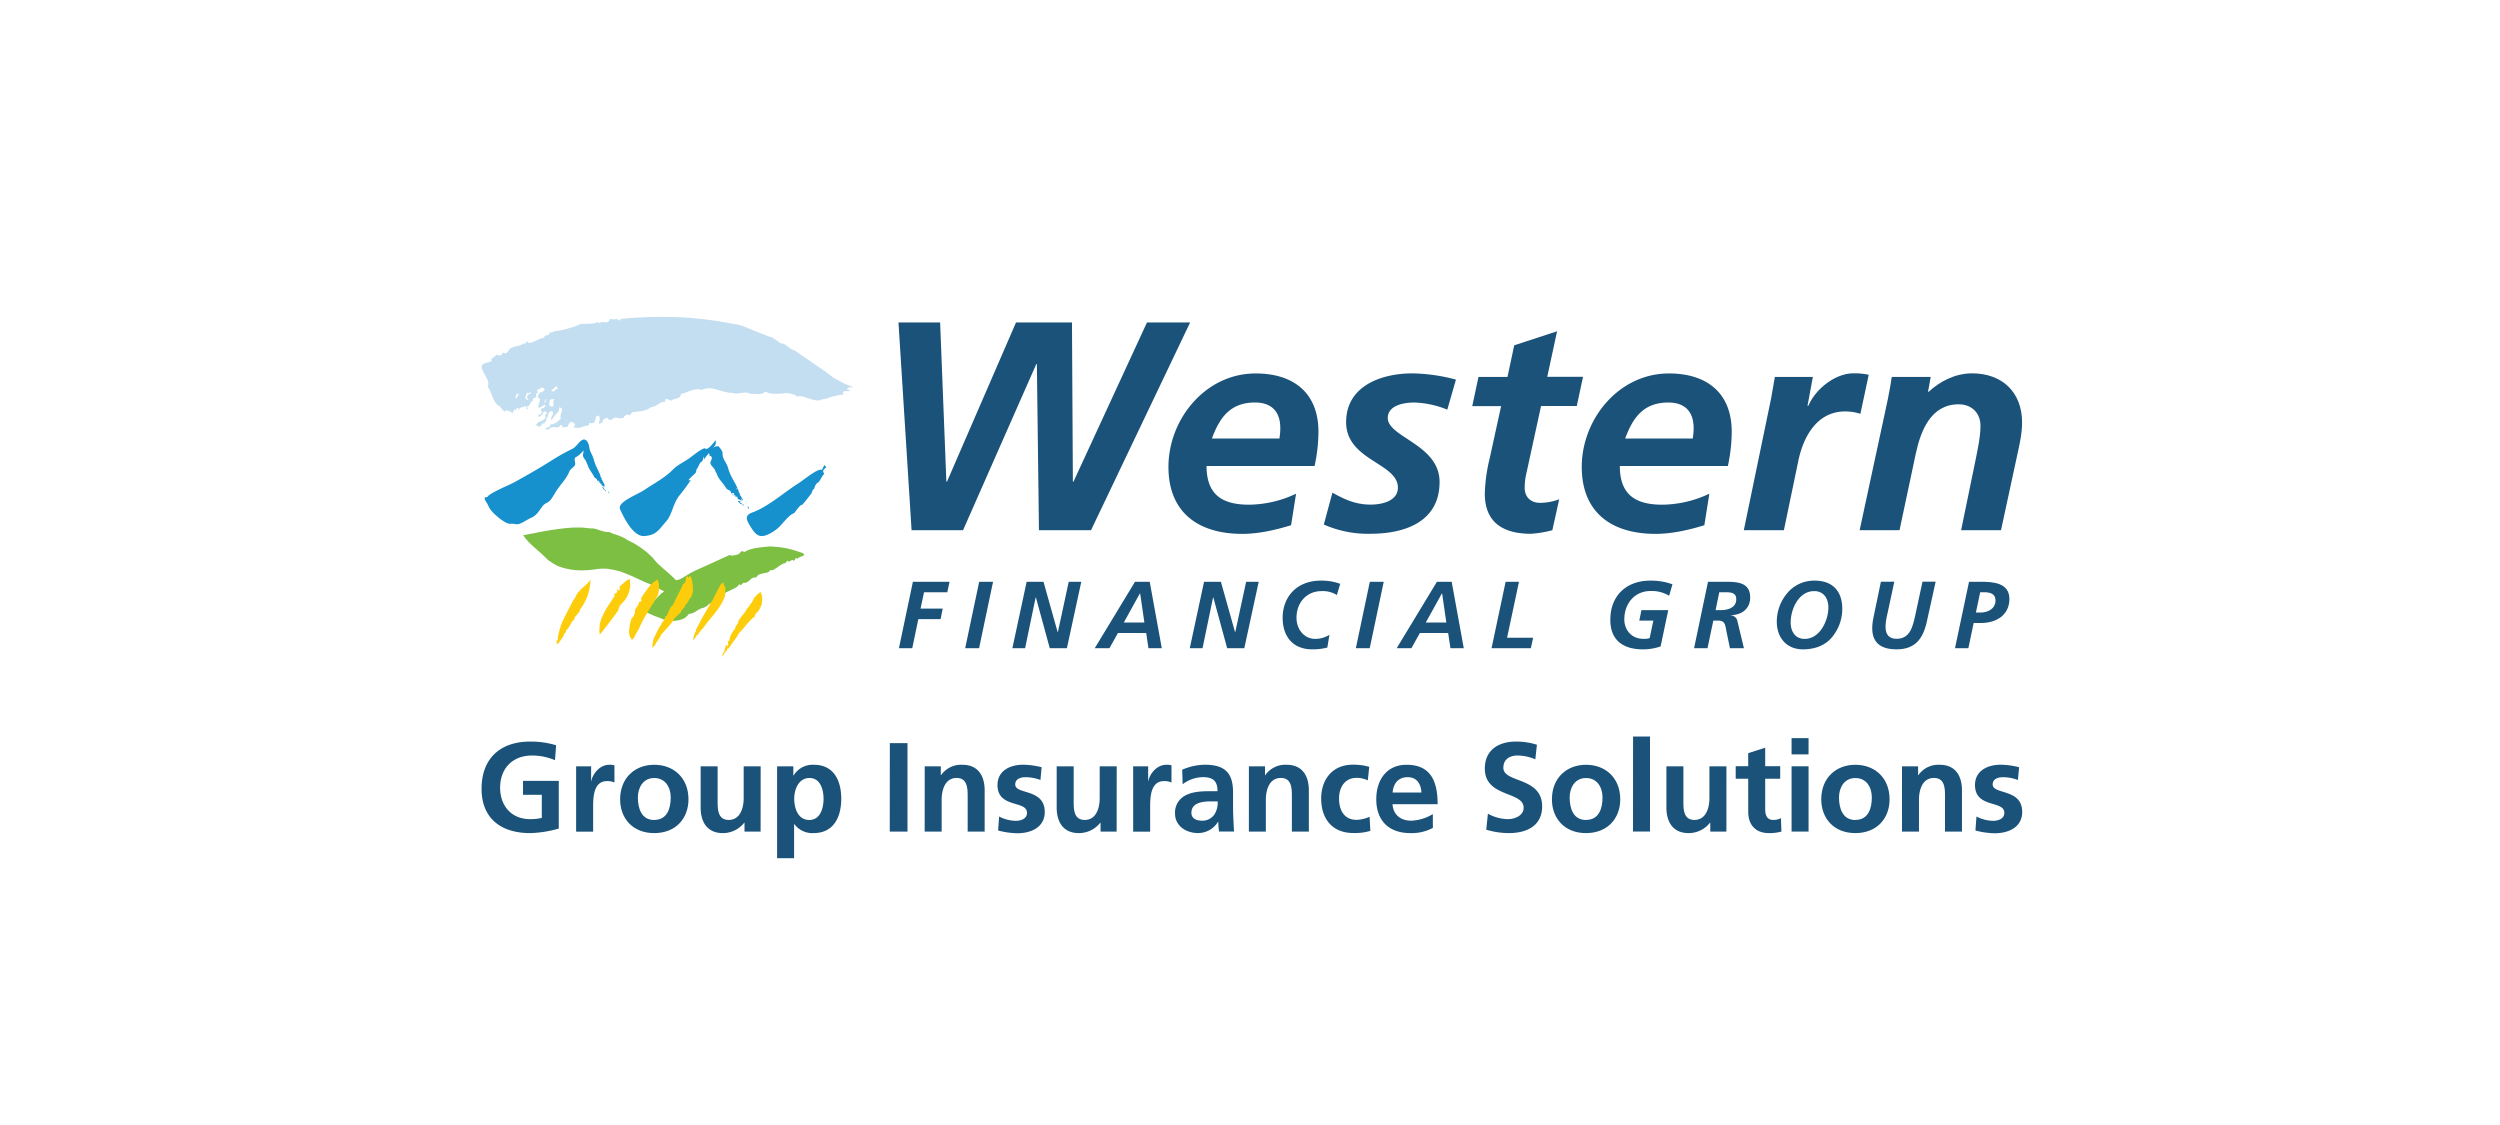 <svg id="Layer_1" data-name="Layer 1" xmlns="http://www.w3.org/2000/svg" viewBox="0 0 1000 450"><title>sponsor_westernfinancial</title><path d="M218.78,171.73h-.43l-.34-.18.26-.25.34-.18.68-.16.6-.35.17-.34v-.43l1.29-.25,1.11-.52.94-.77.95-.86-.17-.6v-.68l.42-1.38.18-.6v-.51l-.35-.51-.76-.26v.77l-.18.68-.42.6-.52.6-1,1.12-.43.59-.34.79-.35-.44v-.43l.43-.86.26-.51.17-.43-.08-.43-.35-.43-.59-.08-.35.17-.34.43-.17.51-.35,1.12-.25.51-.35.34v.61l-.25.6-.43.51-.6.18-.26.08-.17.17-.26.43-.25.43-.27.08h-.25l-.6-.08-.43-.34-.17-.18v-.17l.17-.25.26-.26.34-.43.61-.26,1.28-.59.6-.44.34-.43.09-.68-.26-.77.26.08h.17l.17-.08.18-.52-.27-.51-.34-.18-.34.09-.6.34-.17.78-.43.43-1.11.68-.09-.34v-.43l.17-.26h.42l.35-.08.17-.27.26-.59-.34-.85v-.35l.08-.17.17-.08.52-.09.43-.27.69-.77-.18-.17-.26-.08-.6.17-1.11.69-.51.16h-.26l-.09-.51.26-1,.26-.77.16-.77v-.34l-.16-.26-.34-.26L215,159l.26-.77.35-.78L216,157l.26-.08h.26l.86-.43.34-.26.08-.43-.17-.43-.43-.25-.51-.09h-.51v.34l-.27.26-.59.09-.26.08-.17.17v.17l.08.52.17.17-.08.17-.17.35h-.26l-.17.24v1l-.17.25-.6.35-.52.43-.08.34.08.43-.43.09-.25.25-.43.77-.51.77-.35.26-.51.09.17.34.17.35.08.25-.16.17-.26-.17-.17-.16v-.52l-.08-.43h-.18l-.34.08-.69.26-.77.17-.6.35-.17.25-.17.34-.17-.5-.35-.26-.25.08-.26.18.08.16v.17l-.08.43-.26-.09-.08-.17-.18-.17h-.25l-.78,1.63-.51-.6-.68-.34-1.46-.35v.26l-.26.17-.26.09-.17-.17-.68-.6-.61-.78-.6-.68-.34-.26H199l-.69-.94-.6-.86-.86-1.88-.77-2-1-1.89.25-.6v-.77l-.16-.69-.27-.77-.77-1.46-.85-1.54-.52-1.29-.08-.59.08-.61.35-.43.51-.42.94-.26,1.21-.26.85-.43.09-.34-.26-.43,1.12-.86,1.2-.94.51.34.34.09.52-.17.34-.09.25-.17.27-.43.08-.25.18-.09h.25l.34.26h.52l.34-.17.51-.6.43-.69.26-.34.34-.26,1.38-.59,1.37-.27,1.37-.43.6-.25.6-.43.6.17.17-.17.08-.35.1-.34.08-.09.34.18.34.34.35.18,1.62-.44,1.37-.6,1.37-.68,1.64-.43.17-.52.34-.25L219,134l.43-.08.26-.18.17-.33-.17-.69.34.25.26.09.59-.17.78-.35.34-.08h.34l2.49-.43,2.57-.68,2.57-.78,2.32-1,3.26-.09,1.54-.08,1.37-.26.43-.26.25.09.26.17.43.08.6-.34.6-.09,1.2.09h.6l.43-.17.43-.35.26-.76.86.09h1.79l.69.07.08.35.35.09.86-.69,5.48-.43,5.49-.26,5.57-.08,5.49.08,5.57.34,5.49.53,5.57.76,5.57,1,2.15.35,2.14.59L301,132l4,1.63,2.06.77,2.05.69.77.59.69.43.77.51.77.61.86.17.77.25,1.38,1,1.28.94.68.34.78.26,7.88,5.4,4,2.75,3.77,2.83,3.94,2.14,2.06.86,2.14.77-.68-.09h-.78l-.68.17-.69.35.09.25.17.26.6.17.26.17-.69.35-.52-.18h-.42l-1,.26-.17.43v.17l.08.18.18.08v.08l-.09.26-1.2.08-1.37.26-2.75.69-.42.26-.52.17-1,.26-1.12.17-1.11.43h-1.2l-1.12-.18-2.22-.68-2.23-.69-1.12-.16-1,.16-.78-.51-.77-.35-1.54-.42-1.63-.09-1.55.18-1.54.08H309.4l-1.55-.17-.85-.34-.78-.35-.68.43-.69.35-.86.16-.76.08-1.64-.08-1.45-.08-.94-.34-.86-.17-.94.08-.86.09-1.8.26h-.86l-.86-.26-1.54-.09-1.55-.34-3.08-.86-1.54-.43-1.55-.17-1.54.17-.77.17-.69.34-1.11-.25h-1l-1.11.17-1,.26-2.14.86-2.05.59-.09.69-.35.51-.34.26-.52.26-1.1.26-.95.34-.43.34-.51-.08-.94-.43-.44-.17h-.34l-.25.34v.77l-.86.09-.69.17-1.29.77-1.28.77-.68.17-.78.17-.77.52-.94.51-1.81.52-1.88.25-2,.18-.51.43-.35.51-.43.34h-.25l-.34-.25-.44-.09-.34.26-.34.26-.43.25-.17.52-.43.25-1,.08-1.71-.33H246l-.35.08-.34.17-.26.43-.69.17-.6.09-.51-.35-.17-.26-.09-.42-.51.34-.69.26-.6.43-.09.34v.43l-.34.26-.42.26-.77.34.08-.86.26-.94v-.52l-.09-.43-.25-.34-.44-.34-.5.34-.27.52-.34,1.2-.26.6-.34.34-.6.17-.86-.17-.26.09-.08.26-.17.59-1.63.34-1.54.52-.78.17h-.77l-.77-.08-.77-.26.43-.17.34-.43v-.51l-.17-.26-.25-.17-.35-.35-.51-.17-.52.09-.34.25-.43.86-.17.43-.17.34-.44.09-.5-.09-.86.35-.26-.09v-.52l-.09-.25-.26-.09-.42-.09-.43.61-.52.26-.59.08-.61-.08-.68-.09-.6.09-.6.25-.43.51-.94.18m2.05-12.17-.94.25-.08.6-.09.52-.08.51.08.6.34.34.52.17.51-.08.17-.18.09-.25-.09-1.29.09-.6.43-.43-.52-.16h-.43m-2.4-.09-.16.09-.18.25-.34.77v.35l.26.08.17-.6.25-.69v-.25m-7.62-2.57-.44,1.19-.25.6v.61l.25.26.52.25h.34l.09-.09v-.16l-.43-.35-.08-.35v-.34l.17-.34.51-.61.43-.16h.34l.09-.43-.09-.17-.43.17-.51.17h-.26l-.25-.25m-3.95.51-.34.25-.26.78-.08.42v.44h.25l.17-.18.26-.51.17-.43.18-.17.25-.09.09-.26-.26-.25h-.43m15.43-2.92-.26.26-.77.77-.43.34-.43.18.52.43.34.08.26-.17.18-.17.5-.51.35-.18.52.09-.18-.77-.25-.35h-.35m119.34.35h0" style="fill:#c2def0"/><polygon points="282.83 242.36 281.52 243.08 280.58 243.33 279.63 243.76 277.66 244.96 276.63 245.4 275.6 245.56 274.75 246.51 273.8 247.28 272.86 247.71 271.74 248.05 269.51 248.4 267.03 248.48 264.2 247.28 261.28 246.17 258.45 244.88 257.08 244.12 255.88 243.25 257.51 243.08 258.88 242.48 260.08 241.71 261.2 240.77 263.26 238.63 264.37 237.51 265.65 236.57 261.8 234.51 259.74 233.56 257.68 232.71 252.88 230.48 250.4 229.45 247.91 228.5 245.34 227.91 242.68 227.48 240.11 227.48 237.45 227.82 235.05 228.07 232.65 228.16 230.25 228.07 227.85 227.74 225.53 227.22 223.22 226.45 221.16 225.34 219.19 223.97 216.7 221.56 214.05 219.25 211.56 216.93 210.36 215.56 209.25 214.1 215.93 212.81 219.27 212.21 222.62 211.7 226.05 211.27 229.39 211.01 232.82 211.01 236.16 211.36 237.11 211.36 238.14 211.53 239.94 212.13 241.74 212.64 242.68 212.81 243.71 212.81 245.51 213.59 247.4 214.19 249.19 214.96 250.05 215.39 250.91 215.99 253.65 217.36 256.22 218.99 258.71 220.87 261.03 223.02 261.97 224.22 263.08 225.42 265.57 227.65 268.14 229.88 270.46 232.1 271.57 231.85 272.51 231.42 274.39 230.31 276.2 229.2 278.09 228.25 291.89 221.99 292.66 222.25 293.6 222.16 294.55 221.91 295.49 221.65 296.35 220.7 296.69 220.53 296.94 220.44 297.29 220.53 297.54 220.87 298.75 220.28 300.03 219.76 301.32 219.41 302.6 219.16 305.26 218.82 308.09 218.56 311.44 218.82 314.78 219.33 318.04 220.19 321.3 221.31 321.72 221.99 321.04 222.42 320.26 222.67 319.58 223.02 319.32 223.27 319.07 223.53 318.81 223.27 318.55 223.19 318.38 223.19 317.95 223.88 317.69 224.13 317.44 224.39 317.18 224.05 316.83 223.97 316.24 224.3 315.98 224.48 315.64 224.65 315.29 224.56 314.87 224.22 314.61 224.73 314.18 225.16 313.75 225.34 313.15 225.5 311.86 226.27 310.66 227.14 309.46 227.91 308.78 228.07 308.09 228.07 307.58 228.68 306.89 229.02 305.26 229.36 304.41 229.53 303.64 229.79 302.95 230.31 302.44 230.99 301.66 230.99 301.06 231.17 300.46 231.5 299.94 232.02 299.44 232.45 298.84 232.87 298.15 233.13 297.37 233.13 296.78 233.65 296.52 233.91 296.17 234.08 295.74 233.65 295.06 234.51 294.2 235.11 292.32 236.05 290.35 236.99 289.49 237.59 288.63 238.37 287.86 238.63 287.09 238.88 286.4 239.31 286.23 239.57 286.06 239.91 285.63 239.91 285.38 240.08 285.12 240.77 284.52 241.19 283.92 241.45 283.32 241.88 282.8 242.4 282.83 242.36 282.83 242.36" style="fill:#7cbf43;fill-rule:evenodd"/><polygon points="275.61 231.16 275.69 230.64 275.85 230.39 276.03 230.39 276.2 230.64 276.54 231.33 276.71 231.84 277.06 233.72 277.22 235.78 277.14 236.81 276.88 237.76 276.54 238.7 275.85 239.48 275.08 240.93 274.57 241.61 273.97 242.12 273.89 242.64 273.71 242.99 273.2 243.5 272.69 244.1 272.51 244.36 272.43 244.79 269.94 247.27 269.6 247.35 269.52 247.53 269.52 247.7 269.52 248.21 269.52 248.39 269.34 248.21 268.14 249.76 266.94 251.13 264.45 253.87 263.94 254.99 263.26 256.01 262.48 257.04 261.97 258.15 261.28 258.76 261.11 259.11 261.03 259.53 260.94 258.25 261.11 257.04 261.36 255.85 261.8 254.72 262.91 252.5 264.03 250.36 264.28 250.27 264.37 250.1 264.63 249.41 264.97 248.73 265.23 248.47 265.57 248.39 265.49 248.13 265.49 247.87 265.74 247.53 266.08 247.19 266.18 247.01 266 246.68 266.6 246.32 266.94 245.82 267.45 244.53 268.06 243.25 268.49 242.64 269.08 242.12 270.11 239.98 271.14 237.92 272.26 235.78 273.2 233.65 273.71 233.38 274.05 232.96 274.32 232.01 274.4 231.06 274.57 230.73 274.92 230.47 275.61 231.16 275.61 231.16" style="fill:#fdcd0c;fill-rule:evenodd"/><polygon points="248.94 241.19 248.08 242.03 247.56 243.16 247.4 243.33 247.4 243.58 247.56 243.75 245.93 246.06 244.06 248.56 239.94 253.87 239.76 252.67 239.76 251.64 239.94 249.5 240.54 247.44 241.39 245.56 242.42 243.58 243.62 241.79 246.02 238.1 245.59 238.02 245.59 237.76 245.85 237.24 246.19 236.98 245.77 237.59 246.02 237.59 246.36 237.32 246.96 236.73 246.88 236.21 246.71 236.13 246.71 236.04 247.14 235.62 247.14 235.95 247.4 236.21 247.74 236.04 247.91 235.78 247.99 235.44 247.91 235.18 247.56 235.18 248.42 234.07 249.54 233.13 250.66 232.19 251.85 231.5 252.03 232.87 252.11 234.16 251.94 235.52 251.6 236.81 251.17 238.02 250.57 239.13 249.79 240.25 248.94 241.19 248.94 241.19" style="fill:#fdcd0c;fill-rule:evenodd"/><polygon points="262.49 239.21 262.24 239.48 262.06 239.73 261.72 240.5 261.38 241.26 261.21 241.61 260.86 241.87 259.24 244.61 257.52 247.44 256.15 250.18 255.55 251.56 254.78 252.84 254.35 253.62 253.92 254.48 253.41 255.33 252.8 256.01 252.21 255.07 251.78 254.05 251.6 252.93 251.69 251.73 252.03 249.41 252.64 247.27 253.32 246.68 253.75 245.82 254 244.87 254 243.93 254.44 243.16 254.95 242.47 255.38 241.79 255.55 241.02 255.72 240.75 255.98 240.67 256.24 240.58 256.58 240.25 256.58 239.98 256.49 239.81 256.32 239.48 257.69 237.32 259.24 235.18 260 234.24 260.95 233.3 261.98 232.44 263.1 231.75 263.52 233.47 263.61 235.44 263.52 236.46 263.35 237.5 263.01 238.36 262.49 239.21 262.49 239.21" style="fill:#fdcd0c;fill-rule:evenodd"/><polygon points="232.13 243.58 231.96 244.19 231.71 244.7 230.94 245.73 230.08 246.68 229.82 247.27 229.65 247.87 229.13 248.3 228.7 248.81 228.02 250.1 227.25 251.3 226.82 251.81 226.31 252.33 226.39 252.59 226.31 252.84 225.96 253.27 225.62 253.7 225.53 253.87 225.62 254.05 224.33 256.01 223.65 256.96 222.78 257.73 222.7 257.3 222.62 256.79 222.7 256.27 223.05 256.01 223.22 255.85 223.05 255.59 223.38 253.62 223.9 251.64 224.51 249.76 225.36 247.79 227.25 244.02 229.22 240.25 229.9 239.3 230.34 238.44 230.76 237.59 231.45 236.73 232.56 235.52 233.85 234.41 235.13 233.21 236.25 231.84 235.9 235.1 235.13 238.1 234.53 239.55 233.85 240.93 233.08 242.3 232.13 243.58 232.13 243.58" style="fill:#fdcd0c;fill-rule:evenodd"/><polygon points="289.92 238.7 289.06 240.58 288.11 242.3 287 243.93 285.8 245.47 283.32 248.47 282.12 250.01 281 251.56 280.66 251.81 280.32 252.16 279.81 252.93 279.29 253.7 278.94 254.05 278.51 254.22 278.34 254.82 278 255.25 277.57 255.68 277.31 256.18 277.31 255.42 277.49 254.56 278.09 252.84 278.34 252.5 278.43 252.16 278.43 251.81 278.69 251.3 280.74 247.35 282.98 243.5 285.21 239.64 287.26 235.62 287.69 234.92 288.03 234.16 288.46 233.56 288.81 233.38 289.14 233.3 289.14 232.87 289.23 232.79 289.49 233.3 289.57 234.16 289.75 234.5 290.18 234.75 290.09 236.81 290.09 237.76 289.92 238.7 289.92 238.7" style="fill:#fdcd0c;fill-rule:evenodd"/><polygon points="303.12 244.79 302.95 244.7 302.86 244.87 302.52 245.05 302.6 245.21 302.6 245.39 302.26 245.64 301.92 245.99 301.92 246.16 302 246.5 301.15 247.19 300.29 247.96 298.66 249.76 297.13 251.64 295.58 253.27 294.64 254.9 293.44 256.52 292.32 258.08 291.29 259.53 291.03 259.45 290.86 259.53 290.77 259.78 290.69 260.3 290.35 260.56 289.92 261.07 289.23 262.27 288.81 262.8 289.14 261.41 289.66 260.64 289.92 259.62 290.26 258.5 290.69 257.56 290.69 257.99 290.69 258.25 290.86 258.34 291.12 258.34 291.2 258.15 291.29 257.73 291.2 257.22 291.12 256.87 291.2 256.62 291.72 256.18 291.98 254.9 292.57 253.53 293.35 252.33 294.2 251.3 294.03 251.13 294.12 250.87 294.55 250.18 295.15 249.33 295.32 248.9 295.32 248.39 296.1 247.27 296.86 246.24 297.72 245.21 298.49 244.1 298.75 243.5 299.18 242.99 299.69 242.47 300.03 241.87 300.81 240.84 301.32 239.81 301.75 238.95 302.09 238.62 302.52 238.27 302.95 237.67 303.38 237.41 303.81 237.15 304.06 236.55 304.58 237.59 304.83 238.62 304.92 239.73 304.83 240.75 304.67 241.79 304.23 242.82 303.72 243.84 303.12 244.79 303.12 244.79" style="fill:#fdcd0c;fill-rule:evenodd"/><path d="M284.28,180.58a16.06,16.06,0,0,0-2.62,3.18c-.09-.38,0-.83-.13-1.19-.27,1.27-.64,2.26-1.28,2.33-.56.76-.95,1.94-1.51,2.71s.25,1-1.19,2.22a24.54,24.54,0,0,0-2.2,2.24,1.75,1.75,0,0,0,1-.08,81,81,0,0,1-4.84,6.52c-2.33,3.21-2.74,7.44-5,10-3.26,3.76-4.07,5.52-8.74,5.91-4.29.35-8-6.8-9.74-10.74-1.29-2.87,7.05-5.87,9.72-7.7,3.64-2.5,8.25-4.85,11.44-8.17,1.49-1.55,4.35-3.07,5.79-4,2.05-1.33,4.93-4,7-4.57.59,1.38,3.19-1.62,4.19-3.16.72,2.27-1.15,2.73-1.87,4.46" style="fill:#1691cd;fill-rule:evenodd"/><path d="M233.4,177.51c-1.82,1.39.36,1.6-.06,2.7a11,11,0,0,1-2.62,2.46c-1.64.54-.29,2.24-.73,3.29s-1.75,1.4-2.28,2.7c-1,2.53-2.87,4.46-4.49,6.71-1.07,1.47-1.9,3.2-3,4.6-1,1.24-2.13,1.2-3.06,2.33-1.6,2-2.32,3.77-4.64,4.79-1.61.7-2.84,1.68-4.43,2.33s-2.36-.1-3.77.1c-2.17.31-7.07-4.11-8.25-5.85-.68-1-.85-1.81-1.62-2.93s-.94-2.1.56-1.89c-.12-1.2,8.84-4.93,10.51-5.83,4.89-2.69,9.74-5.46,14.48-8.43a84.8,84.8,0,0,1,8.83-5c1.78-.83,2.67-3,4.23-3.66s1.3,1.05.38,1.62" style="fill:#1691cd;fill-rule:evenodd"/><path d="M324.66,197.24c-.69.94-3.76,4.9-3.92,4.75-.47-.43-3.11,3.36-3.1,3.31-1.75.32-4.72,4.34-6.26,5.77a17,17,0,0,1-4.4,2.81c-2.91,1.23-4.47.37-6.32-2.52-2-3.09-3.16-5.13.2-6.34,6.29-2.25,12.68-8,18.47-11.66,2.08-1.3,8.13-6.42,9.45-5.34a8,8,0,0,1,1.07-2c.21.27.55.78.67,1-1.19.68-1.69,1.53-.76,2.48-1.32,1.15-1.62,3.18-3,3.78a4.64,4.64,0,0,0-1.06,2.2c-.81.44-.8,1.23-1,1.6" style="fill:#1691cd;fill-rule:evenodd"/><line x1="232.79" y1="177.34" x2="243.63" y2="197.46" style="fill:#1691cd"/><polygon points="243.1 195.45 243 195.24 242.96 195.43 243.1 195.45 243.1 195.45" style="fill:#1691cd"/><polygon points="242.92 195.03 242.9 194.99 242.86 194.99 242.92 195.03 242.92 195.03" style="fill:#1691cd"/><polygon points="242.66 194.75 242.77 194.91 242.66 194.75 242.66 194.75" style="fill:#1691cd"/><polygon points="242.75 195.09 242.86 194.99 242.86 194.99 242.77 194.91 242.75 195.09 242.75 195.09" style="fill:#1691cd"/><polygon points="242.75 195.09 242.69 195.25 242.75 195.09 242.75 195.09" style="fill:#1691cd"/><path d="M241.79,195.94l.12-.27-.44-.26,0-.43c-.16-.09-.73-.15-.58.08s.44.5.66.79l.76.48.09.25,0-.42c0-.22-.43-.06-.61-.22Z" style="fill:#1691cd"/><path d="M243.74,197.09l-.14,0a.4.4,0,0,0-.22-.53l-.09.21.15-.13a.86.86,0,0,0,.15.72l.15-.25Z" style="fill:#1691cd"/><polygon points="243.67 197.43 243.59 197.34 243.56 197.37 243.67 197.44 243.67 197.43 243.67 197.43" style="fill:#1691cd"/><path d="M242,194.25c-.26-.46-.48-.91-.69-1.36l-.13,0,0-.19-.09-.2-.05-.05h0l-.1.11-.06.16.06-.16,0-.18-.11-.16.11.16.09.07h0l-.19-.46-.07-.07a.22.22,0,0,1-.09-.33l0-.08v0l-.15-.36-.26-.07.09-.2h-.19l-.13.38c-.08.21.35-.1.15.24.2-.34-.23,0-.15-.24l.13-.38c-.1-.06-.13-.23-.06-.47.18,0,.14.24.06.47h.19l-.09.2.26.07-.27-.72c-.59-1.57-1.32-2.83-2-4.41-.34-.86-.63-1.73-.89-2.63-.5-1.79-1.56-2.78-1.72-5a6.41,6.41,0,0,0-1.1-2.27c-.83-.3-1.73,1.23-1.77,1.32-.69,1.43,0,1.25,0,2.74,0-.95.85-.15.53,1.11-.52,1.88.93,2.3,1.26,3.63a4.89,4.89,0,0,0,.43.9c.55,2,1.79,3.11,2.65,4.92.25.46.71.61,1,.87a4.45,4.45,0,0,1,.36.9,2.23,2.23,0,0,0,.73.76c-.23-.29-.42-.46-.66-.8s.42-.16.58-.07l0,.43c.09.15.27.16.44.26l-.12.27c.18.17.6,0,.6.21l.05.43.08.19.14.06.23-.34,0,.29,0-.29-.23.34a4.38,4.38,0,0,1,.9.54l0,0a.86.86,0,0,1-.15-.72l-.15.13.08-.2c.17.08.32.18.22.52H242l-.15.26.07.09a2.56,2.56,0,0,0,.12-.62Z" style="fill:#1691cd"/><path d="M241,192.34l.07.07-.15-.4c-.1.2,0,.26.08.33Z" style="fill:#1691cd"/><polygon points="298.82 201.3 298.7 201.05 298.6 201.25 298.82 201.3 298.82 201.3" style="fill:#1691cd"/><polygon points="298.58 200.81 298.56 200.76 298.49 200.75 298.58 200.81 298.58 200.81" style="fill:#1691cd"/><polygon points="298.19 200.46 298.35 200.66 298.19 200.46 298.19 200.46" style="fill:#1691cd"/><polygon points="298.28 200.85 298.49 200.75 298.49 200.75 298.35 200.66 298.28 200.85 298.28 200.85" style="fill:#1691cd"/><polygon points="298.28 200.85 298.15 201.02 298.28 200.85 298.28 200.85" style="fill:#1691cd"/><path d="M296.51,201.65c-.08,0,.41-.26.24-.29s-.58-.18-.7-.36c-.16,0,.29-.44.13-.47s-1.23-.28-1,0,.67.63,1,1l1.22.65.12.29V202c0-.24-.72-.12-1-.32Z" style="fill:#1691cd"/><path d="M299.66,203.22l-.24,0c.23-.37,0-.49-.29-.62l-.19.21.28-.11a.68.68,0,0,0,.14.81l.3-.25Z" style="fill:#1691cd"/><polygon points="299.48 203.58 299.36 203.47 299.32 203.5 299.47 203.59 299.48 203.58 299.48 203.58" style="fill:#1691cd"/><path d="M297.18,199.8a13.86,13.86,0,0,1-1-1.62l-.22,0,.1-.22-.12-.23-.1-.06-.2.1-.12.17.12-.17.07-.19-.16-.2.16.2.13.09H296l-.26-.54-.11-.09c-.14-.09-.29-.18-.1-.37l0-.1,0,0,0-.05-.18-.41-.44-.12.19-.21-.34,0-.28.4c-.19.22.61,0,.22.28.39-.33-.41-.06-.22-.28l.28-.4c-.17-.08-.18-.28,0-.53.3,0,.19.29,0,.53l.34,0-.19.21.44.12-.37-.84c-.76-1.83-1.8-3.34-2.68-5.19a21.28,21.28,0,0,1-1.12-3.06c-.56-2.06-2.24-3.33-2.16-5.75,0-.91-1.05-2.06-1.52-2.69-1.37-.47-3.15,1.09-3.25,1.19-1.41,1.48-.16,1.38-.49,3,.11-1.06,1.5,0,.74,1.31-1.19,2,1.23,2.69,1.57,4.21a4.84,4.84,0,0,0,.59,1.08c.63,2.3,2.58,3.71,3.76,5.86.36.55,1.11.79,1.66,1.12.3.29.29.78.47,1.06a3,3,0,0,0,1.12,1c-.34-.35-.66-.57-1-1s.75-.12,1,0-.29.45-.13.47c.12.18.44.24.71.36l-.26.28c.28.21,1,.09,1,.33l0,.48.1.23.22.08a3.18,3.18,0,0,1,.47-.33v0a3.18,3.18,0,0,0-.47.33,10.1,10.1,0,0,1,1.47.74l0,0a.69.69,0,0,1-.14-.81l-.28.11.19-.21c.25.12.51.25.29.62l.24,0-.3.25.12.11a2.37,2.37,0,0,0,.31-.67Z" style="fill:#1691cd"/><path d="M295.74,197.53l.11.09-.2-.46c-.2.2-.06.29.09.37Z" style="fill:#1691cd"/><polygon points="359.57 259.29 364.9 259.29 367.33 247.64 376.24 247.64 377.08 243.45 368.21 243.45 369.62 236.9 378.91 236.9 379.82 232.72 365.16 232.72 359.57 259.29 359.57 259.29" style="fill:#1a527a"/><polygon points="386.07 259.29 391.63 259.29 397.22 232.72 391.67 232.72 386.07 259.29 386.07 259.29" style="fill:#1a527a"/><polygon points="404.95 259.29 410.04 259.29 414.27 238.92 414.35 238.92 419.91 259.29 426.76 259.29 432.51 232.72 427.49 232.72 423.14 252.89 423.07 252.89 417.4 232.72 410.66 232.72 404.95 259.29 404.95 259.29" style="fill:#1a527a"/><path d="M437.87,259.29h5.91l3.39-6.1h11.31l.91,6.1h5.33l-4.83-26.58H454l-16.11,26.58Zm18.05-21.86h.15L457.75,249h-8.22l6.39-11.58Z" style="fill:#1a527a;fill-rule:evenodd"/><polygon points="475.91 259.29 481.01 259.29 485.24 238.92 485.32 238.92 490.87 259.29 497.72 259.29 503.48 232.72 498.45 232.72 494.1 252.89 494.03 252.89 488.36 232.72 481.62 232.72 475.91 259.29 475.91 259.29" style="fill:#1a527a"/><path d="M536.1,233.55a21.19,21.19,0,0,0-7.81-1.3c-9.4,0-15.23,6.33-15.23,14.89,0,7.19,3.85,12.6,11.88,12.6a22.61,22.61,0,0,0,6-.73l.83-5.09a10.59,10.59,0,0,1-5.59,1.64c-4.68,0-7.58-4-7.58-8.42,0-6.24,4.15-10.7,10.06-10.7a10.68,10.68,0,0,1,6.09,1.57l1.33-4.46Z" style="fill:#1a527a"/><polygon points="542.34 259.29 547.89 259.29 553.49 232.72 547.93 232.72 542.34 259.29 542.34 259.29" style="fill:#1a527a"/><path d="M558.67,259.29h5.89l3.39-6.1h11.31l.92,6.1h5.33l-4.84-26.58h-5.9l-16.1,26.58Zm18.05-21.86h.14L578.53,249h-8.21l6.4-11.58Z" style="fill:#1a527a;fill-rule:evenodd"/><polygon points="596.62 259.29 612.34 259.29 613.25 255.1 602.83 255.1 607.59 232.72 602.25 232.72 596.62 259.29 596.62 259.29" style="fill:#1a527a"/><path d="M669,233.73a25.2,25.2,0,0,0-8.87-1.48c-9.59,0-16,6-16,15.69,0,8.22,5.21,11.8,13,11.8a21.53,21.53,0,0,0,7.11-1.17l3.06-14.52H656.58l-.87,4.2h5.63l-1.48,7a6.92,6.92,0,0,1-2.63.27c-4.53,0-7.5-3.47-7.5-7.77,0-6.28,4.07-11.35,10.54-11.35a13.4,13.4,0,0,1,7.39,1.91l1.33-4.62Z" style="fill:#1a527a"/><path d="M687.71,236.9h2.22c2.17,0,4.57,0,4.57,2.78,0,3.5-3.47,4.38-6.32,4.38h-1.95l1.48-7.16Zm-10.08,22.39H683l2.33-11.05h2c2.9,0,2.75,2,3.36,4.81l1.29,6.24h5.59L695,248.59a2.82,2.82,0,0,0-2.7-2.43v-.08c4.34-.08,7.77-2.52,7.77-7.09,0-6.35-5.68-6.28-10.59-6.28H683.2l-5.57,26.58Z" style="fill:#1a527a;fill-rule:evenodd"/><path d="M725.68,236.44c3.84,0,5.67,3,5.67,6.52,0,5.29-3.39,12.6-9.49,12.6-3.84,0-5.59-3.09-5.59-6.55,0-5.37,3.2-12.57,9.41-12.57m.15-4.19a14,14,0,0,0-10.93,5,17.69,17.69,0,0,0-4.18,11.49c0,6.32,3.92,11,10.47,11,4.45,0,8.48-1.37,11.26-4.45a17.71,17.71,0,0,0,4.46-11.77c0-7.08-3.89-11.27-11.08-11.27" style="fill:#1a527a;fill-rule:evenodd"/><path d="M752.36,232.71l-3,14.43c-1.56,7.57.57,12.6,9.25,12.6,7.38,0,10.58-4.15,12.1-11l3.55-16.07H769l-2.9,13.48c-1,4.38-2,9.37-7.46,9.37-5.91,0-4.49-6.52-3.62-10.25l2.71-12.6Z" style="fill:#1a527a"/><path d="M792.07,236.9h1.68c2.28,0,4.45.57,4.45,3.27,0,3.32-3,4.84-5.94,4.84h-1.9l1.71-8.11Zm-2.63,12.29h3.09c5.94,0,11.23-3.16,11.23-9.59,0-6.62-6.75-6.89-11.65-6.89h-4.5L782,259.29h5.34l2.13-10.1Z" style="fill:#1a527a;fill-rule:evenodd"/><polygon points="364.63 212.08 385.22 212.08 414.51 145.65 414.75 145.65 415.58 212.08 436.41 212.08 476.05 128.98 458.79 128.98 429.39 192.67 429.15 192.67 428.79 128.98 406.41 128.98 378.79 192.67 378.55 192.67 376.05 128.98 359.39 128.98 364.63 212.08 364.63 212.08" style="fill:#1a527a"/><path d="M484.76,175.41C487.85,167,492.14,161,502,161c6.66,0,10.12,3.69,10.12,10.23a24.38,24.38,0,0,1-.36,4.17Zm41.07,11a66.42,66.42,0,0,0,1.55-13.69c0-15.6-10-23.34-25.12-23.34-20.12,0-34.88,18.33-34.88,37.38,0,18.21,11.91,26.79,29.52,26.79,6.55,0,13.34-1.56,19.53-3.46l2-12.61a45,45,0,0,1-18.81,4.4c-10.95,0-17-4.17-17-15.47Z" style="fill:#1a527a;fill-rule:evenodd"/><path d="M582.36,151.84A71.15,71.15,0,0,0,565,149.35c-12.63,0-26.55,5.11-26.55,19.51,0,15.36,20.71,16.31,20.71,26.19,0,5-5.59,6.79-10.95,6.79-6.2,0-10.72-2.27-15.24-4.77l-3.44,12.74a43.6,43.6,0,0,0,18.68,3.7c13.69,0,27.62-4.77,27.62-20.72,0-15-20.72-17.86-20.72-25.59,0-4.88,5.95-6.19,10.71-6.19a38.13,38.13,0,0,1,13.1,2.85l3.45-12Z" style="fill:#1a527a"/><path d="M588.9,162.44h11.55l-4.53,20.71a66.68,66.68,0,0,0-2,14.29c0,11.78,7.62,16.07,18.45,16.07a43.35,43.35,0,0,0,8.57-1.43l2.74-12.38a21.41,21.41,0,0,1-7.74,1.43c-3.57,0-6.07-2.27-6.07-6a25.16,25.16,0,0,1,.72-5.95l5.83-26.78h14.29l2.5-11.67H618.9l3.93-18.22-17.14,5.61L603,150.77H591.4l-2.5,11.67Z" style="fill:#1a527a"/><path d="M650.07,175.41c3.1-8.45,7.39-14.4,17.27-14.4,6.66,0,10.11,3.69,10.11,10.23a24.38,24.38,0,0,1-.36,4.17Zm41.07,11a65.74,65.74,0,0,0,1.55-13.69c0-15.6-10-23.34-25.11-23.34-20.12,0-34.88,18.33-34.88,37.38,0,18.21,11.9,26.79,29.51,26.79,6.55,0,13.34-1.56,19.53-3.46l2-12.61a45,45,0,0,1-18.81,4.4c-10.94,0-17-4.17-17-15.47Z" style="fill:#1a527a;fill-rule:evenodd"/><path d="M697.56,212.08h16l5.72-27.51c2-9.87,7.5-20,18.81-20a20.4,20.4,0,0,1,6.07.95l3.33-15.6a26,26,0,0,0-6.07-.59c-7.38,0-15.24,6.31-18.09,13H723l2.14-11.55H709.94c-.47,2.86-1,5.6-1.42,8.21l-11,53.1Z" style="fill:#1a527a"/><path d="M743.86,212.08h15.95l6.55-30.83c2-9.17,6.07-19.53,17.13-19.53,5.13,0,8.7,3.45,8.7,8.57,0,4.52-1,8.69-1.79,12.86l-5.95,28.93H800.4l6.43-29.77c.84-3.81,2-8.68,2-13.33,0-12.14-8-19.64-20-19.64-6.9,0-13,3.34-17.37,7.38h-.25l1.08-5.95H756.7c-.23,1.91-.83,5.11-1.54,8.81l-11.3,52.5Z" style="fill:#1a527a"/><path d="M222,304.08a23.31,23.31,0,0,0-9.13-1.87c-8.26,0-12.82,5.58-12.82,12.83s4.46,12.62,12,12.62a19.51,19.51,0,0,0,4.67-.5v-9.23h-7.51v-5.58h14.3v19.07a44.76,44.76,0,0,1-11.46,1.82c-11.46,0-19.42-5.73-19.42-17.7,0-12.12,7.41-18.91,19.42-18.91a35,35,0,0,1,10.4,1.47Z" style="fill:#1a527a"/><path d="M230.45,306.52h6v5.93h.1c.31-2.43,3.09-6.54,7.15-6.54a7.52,7.52,0,0,1,2.08.2V313a6.86,6.86,0,0,0-3-.56c-5.53,0-5.53,6.9-5.53,10.65v9.58h-6.8Z" style="fill:#1a527a"/><path d="M261.69,305.91c7.76,0,13.7,5.22,13.7,13.84,0,7.51-5,13.49-13.7,13.49s-13.64-6-13.64-13.49C248.05,311.13,254,305.91,261.69,305.91Zm0,22.06c5.23,0,6.6-4.67,6.6-9,0-4-2.13-7.76-6.6-7.76s-6.54,3.86-6.54,7.76C255.15,323.25,256.52,328,261.69,328Z" style="fill:#1a527a"/><path d="M304.24,332.63H297.8v-3.55h-.1a10.88,10.88,0,0,1-8.57,4.16c-6.18,0-8.87-4.36-8.87-10.24V306.52h6.79v13.94c0,3.2.05,7.51,4.42,7.51,4.91,0,6-5.33,6-8.67V306.52h6.79Z" style="fill:#1a527a"/><path d="M310.84,306.52h6.49v3.7h.1a8.86,8.86,0,0,1,8.12-4.31c8,0,10.95,6.39,10.95,13.59s-2.94,13.74-11.1,13.74a8.93,8.93,0,0,1-7.66-3.6h-.1v13.64h-6.8Zm6.85,13c0,3.7,1.47,8.47,6,8.47s5.73-4.87,5.73-8.47-1.22-8.32-5.63-8.32S317.69,315.85,317.69,319.5Z" style="fill:#1a527a"/><path d="M355.93,297.24H363v35.39h-7.1Z" style="fill:#1a527a"/><path d="M369.88,306.52h6.44v3.55h.1a9.76,9.76,0,0,1,8.57-4.16c6.18,0,8.87,4.36,8.87,10.24v16.48h-6.79V318.69c0-3.2-.05-7.51-4.41-7.51-4.92,0-6,5.33-6,8.67v12.78h-6.79Z" style="fill:#1a527a"/><path d="M416.18,312a16.67,16.67,0,0,0-6.09-1.11c-1.82,0-4,.66-4,2.89,0,4.16,11.81,1.52,11.81,11,0,6.09-5.42,8.52-10.95,8.52a30.88,30.88,0,0,1-7.71-1.11l.41-5.58a15,15,0,0,0,6.69,1.72c1.73,0,4.46-.66,4.46-3.19C410.8,320,399,323.45,399,314c0-5.63,4.92-8.11,10.24-8.11a31.67,31.67,0,0,1,7.41,1Z" style="fill:#1a527a"/><path d="M446.66,332.63h-6.44v-3.55h-.1a10.88,10.88,0,0,1-8.57,4.16c-6.19,0-8.88-4.36-8.88-10.24V306.52h6.8v13.94c0,3.2,0,7.51,4.41,7.51,4.92,0,6-5.33,6-8.67V306.52h6.8Z" style="fill:#1a527a"/><path d="M453.26,306.52h6v5.93h.1c.31-2.43,3.09-6.54,7.15-6.54a7.52,7.52,0,0,1,2.08.2V313a6.83,6.83,0,0,0-3-.56c-5.53,0-5.53,6.9-5.53,10.65v9.58h-6.79Z" style="fill:#1a527a"/><path d="M472.88,307.89a23.35,23.35,0,0,1,9.08-2c8,0,11.26,3.3,11.26,11v3.35c0,2.64,0,4.61.1,6.54s.15,3.8.3,5.83h-6a34.78,34.78,0,0,1-.31-3.9h-.1a9.32,9.32,0,0,1-8.06,4.51c-4.61,0-9.13-2.79-9.13-7.76a7.67,7.67,0,0,1,4.47-7.45c2.58-1.27,5.93-1.52,8.77-1.52H487c0-4.21-1.88-5.63-5.88-5.63a13.61,13.61,0,0,0-8.06,2.84Zm8,20.38a5.77,5.77,0,0,0,4.77-2.33,8.64,8.64,0,0,0,1.42-5.38h-2.94c-3,0-7.56.51-7.56,4.52C476.53,327.31,478.41,328.27,480.84,328.27Z" style="fill:#1a527a"/><path d="M499.56,306.52H506v3.55h.1a9.76,9.76,0,0,1,8.57-4.16c6.19,0,8.87,4.36,8.87,10.24v16.48h-6.79V318.69c0-3.2,0-7.51-4.41-7.51-4.92,0-6,5.33-6,8.67v12.78h-6.79Z" style="fill:#1a527a"/><path d="M547.13,312.15a10.22,10.22,0,0,0-4.62-1c-4.2,0-6.89,3.35-6.89,8.27s2.28,8.52,7,8.52a14.32,14.32,0,0,0,5.22-1.22l.3,5.63a22,22,0,0,1-6.79.86c-8.57,0-12.88-5.83-12.88-13.79,0-7.56,4.46-13.54,12.63-13.54a22,22,0,0,1,6.59.86Z" style="fill:#1a527a"/><path d="M573.15,331.16a18,18,0,0,1-9,2.08c-8.62,0-13.64-5-13.64-13.54,0-7.55,4-13.79,12.12-13.79,9.69,0,12.42,6.64,12.42,15.77H557c.3,4.21,3.24,6.59,7.45,6.59a17.65,17.65,0,0,0,8.68-2.64ZM568.58,317c-.2-3.29-1.72-6.13-5.53-6.13s-5.73,2.64-6,6.13Z" style="fill:#1a527a"/><path d="M614.13,303.73a18.26,18.26,0,0,0-7.2-1.52c-2.44,0-5.58,1.06-5.58,4.92,0,6.13,15.51,3.55,15.51,15.41,0,7.76-6.13,10.7-13.28,10.7a31.3,31.3,0,0,1-9.08-1.37l.66-6.39a17.08,17.08,0,0,0,8,2.18c2.69,0,6.29-1.37,6.29-4.56,0-6.74-15.52-4-15.52-15.67,0-7.91,6.14-10.8,12.38-10.8a26.7,26.7,0,0,1,8.46,1.27Z" style="fill:#1a527a"/><path d="M634.41,305.91c7.76,0,13.69,5.22,13.69,13.84,0,7.51-5,13.49-13.69,13.49s-13.64-6-13.64-13.49C620.77,311.13,626.71,305.91,634.41,305.91Zm0,22.06c5.23,0,6.6-4.67,6.6-9,0-4-2.13-7.76-6.6-7.76s-6.54,3.86-6.54,7.76C627.87,323.25,629.24,328,634.41,328Z" style="fill:#1a527a"/><path d="M653.23,294.6H660v38h-6.8Z" style="fill:#1a527a"/><path d="M690.56,332.63h-6.45v-3.55H684a10.85,10.85,0,0,1-8.56,4.16c-6.19,0-8.88-4.36-8.88-10.24V306.52h6.8v13.94c0,3.2,0,7.51,4.41,7.51,4.92,0,6-5.33,6-8.67V306.52h6.8Z" style="fill:#1a527a"/><path d="M699.28,311.49h-5v-5h5v-5.23l6.8-2.18v7.41h6v5h-6v12.17c0,2.23.61,4.31,3.19,4.31a6.15,6.15,0,0,0,3.1-.71l.2,5.37a17.71,17.71,0,0,1-5,.61c-5.33,0-8.27-3.3-8.27-8.47Z" style="fill:#1a527a"/><path d="M716.63,295.26h6.79v6.49h-6.79Zm0,11.26h6.79v26.11h-6.79Z" style="fill:#1a527a"/><path d="M742.14,305.91c7.75,0,13.69,5.22,13.69,13.84,0,7.51-5,13.49-13.69,13.49s-13.64-6-13.64-13.49C728.5,311.13,734.43,305.91,742.14,305.91Zm0,22.06c5.22,0,6.59-4.67,6.59-9,0-4-2.13-7.76-6.59-7.76s-6.54,3.86-6.54,7.76C735.6,323.25,737,328,742.14,328Z" style="fill:#1a527a"/><path d="M760.8,306.52h6.44v3.55h.1a9.76,9.76,0,0,1,8.57-4.16c6.19,0,8.88,4.36,8.88,10.24v16.48H778V318.69c0-3.2,0-7.51-4.41-7.51-4.92,0-6,5.33-6,8.67v12.78h-6.8Z" style="fill:#1a527a"/><path d="M807.16,312a16.67,16.67,0,0,0-6.09-1.11c-1.82,0-4,.66-4,2.89,0,4.16,11.81,1.52,11.81,11,0,6.09-5.42,8.52-11,8.52a30.81,30.81,0,0,1-7.71-1.11l.41-5.58a14.94,14.94,0,0,0,6.69,1.72c1.72,0,4.46-.66,4.46-3.19C801.78,320,790,323.45,790,314c0-5.63,4.92-8.11,10.25-8.11a31.65,31.65,0,0,1,7.4,1Z" style="fill:#1a527a"/></svg>